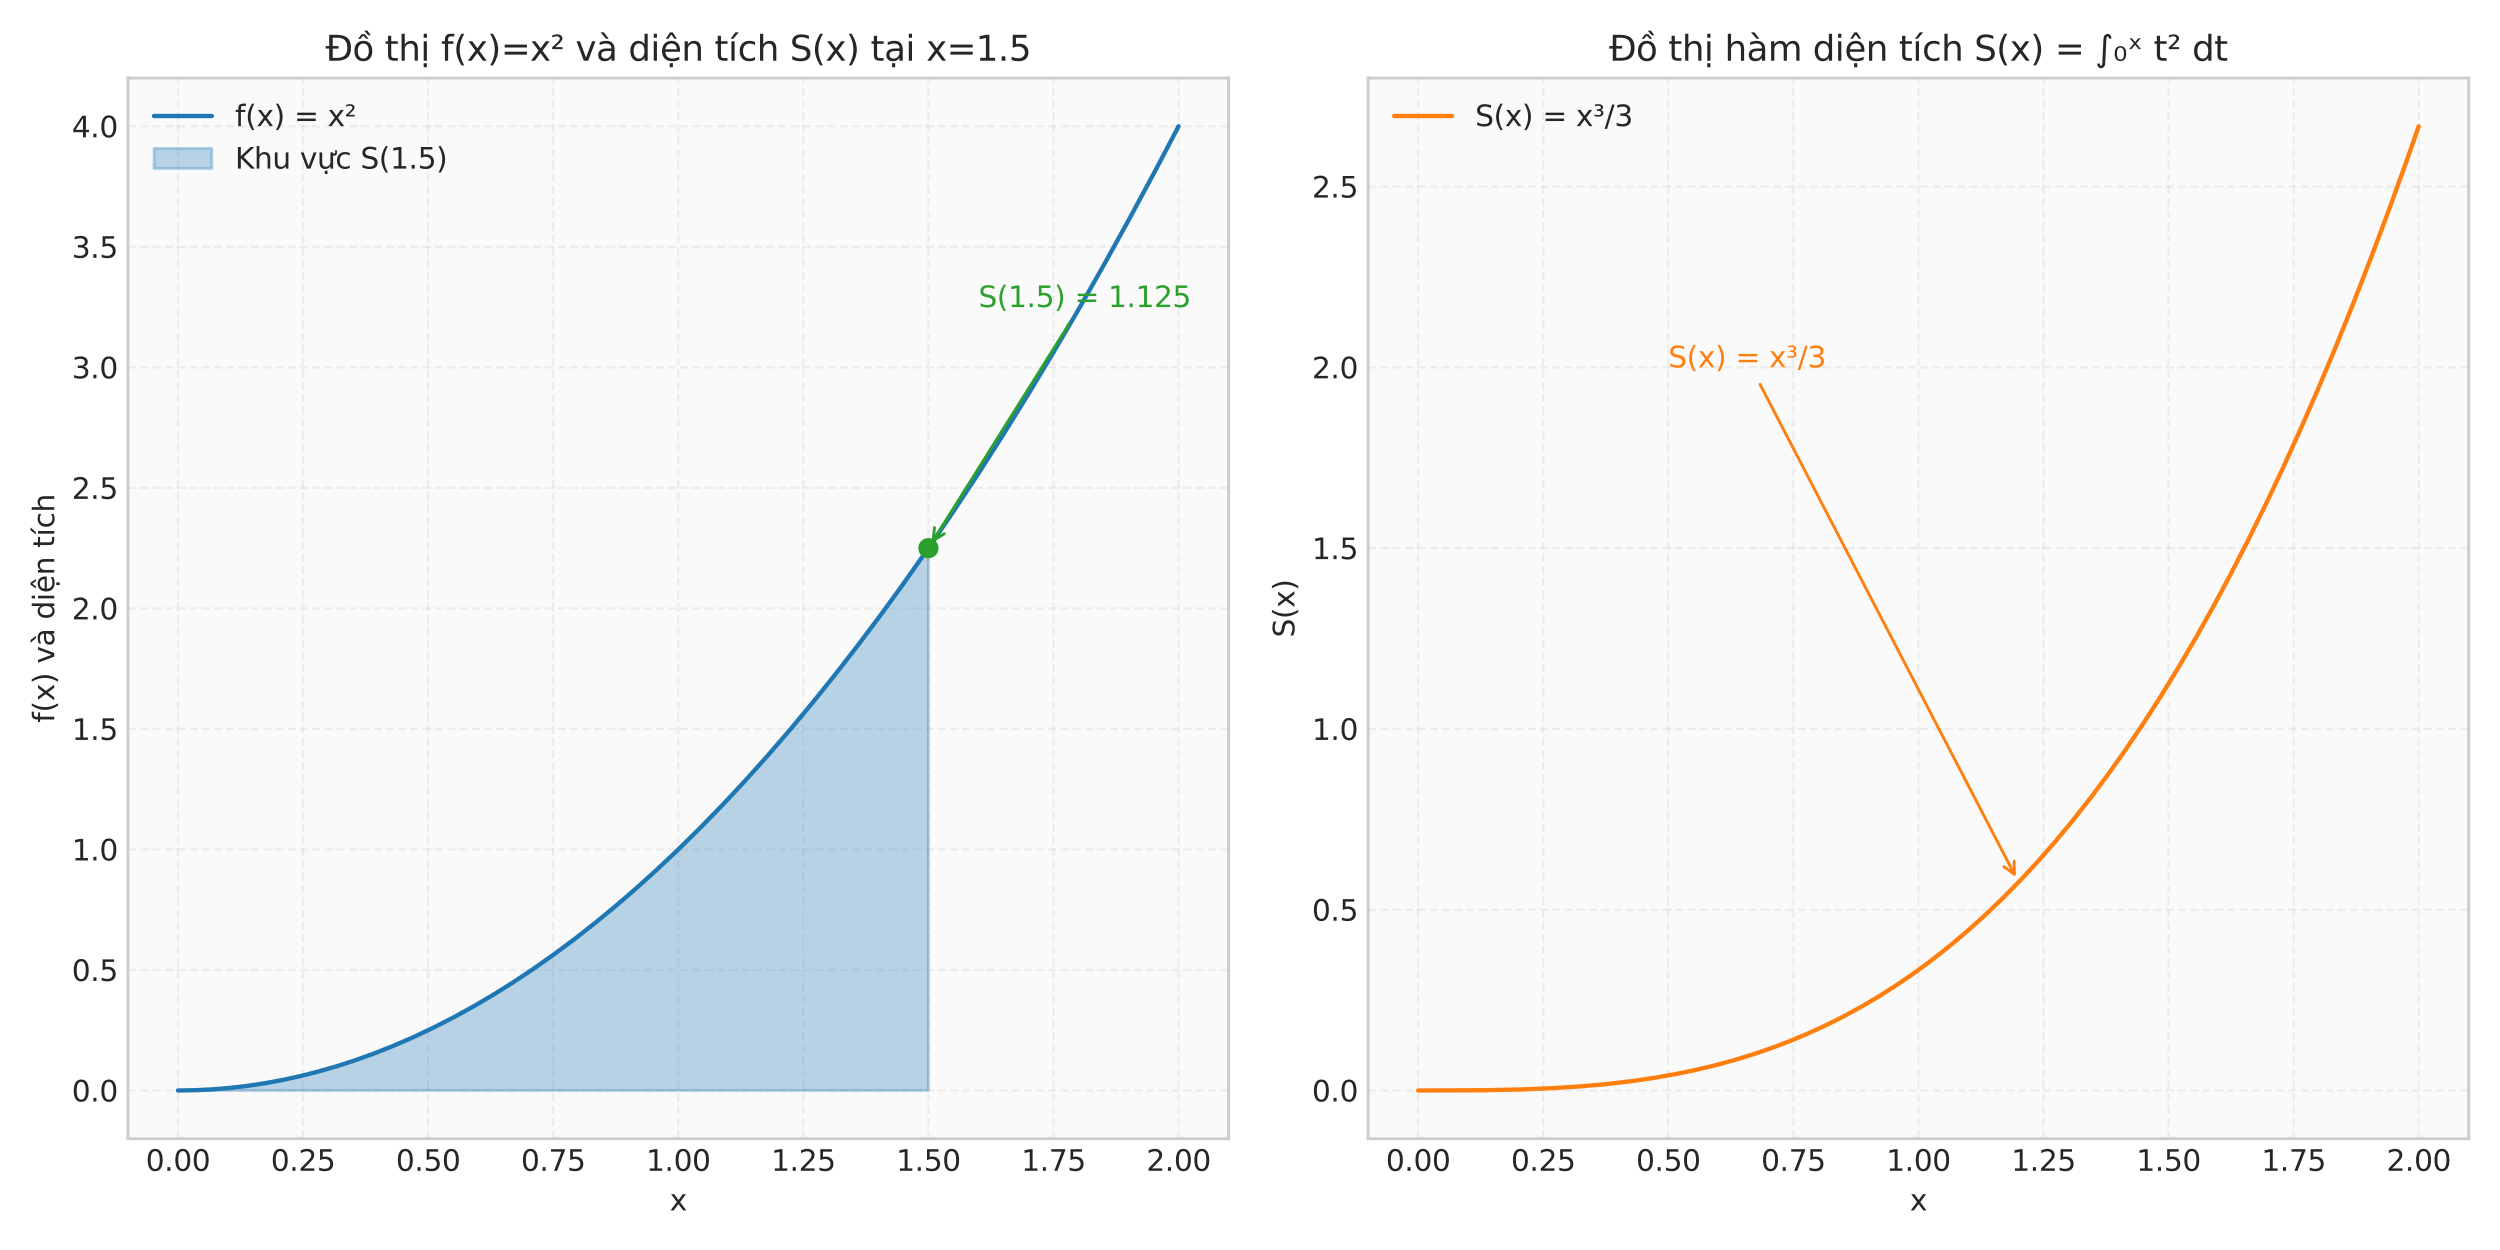<?xml version="1.0" encoding="utf-8" standalone="no"?>
<!DOCTYPE svg PUBLIC "-//W3C//DTD SVG 1.1//EN"
  "http://www.w3.org/Graphics/SVG/1.1/DTD/svg11.dtd">
<svg xmlns:xlink="http://www.w3.org/1999/xlink" width="864pt" height="432pt" viewBox="0 0 864 432" xmlns="http://www.w3.org/2000/svg" version="1.1">
 <defs>
  <style type="text/css">*{stroke-linejoin: round; stroke-linecap: butt}</style>
 </defs>
 <g id="figure_1">
  <g id="patch_1">
   <path d="M 0 432 
L 864 432 
L 864 0 
L 0 0 
z
" style="fill: #ffffff"/>
  </g>
  <g id="axes_1">
   <g id="patch_2">
    <path d="M 44.22 393.54 
L 424.602 393.54 
L 424.602 26.992 
L 44.22 26.992 
z
" style="fill: #fafafa"/>
   </g>
   <g id="matplotlib.axis_1">
    <g id="xtick_1">
     <g id="line2d_1">
      <path d="M 61.51 393.54 
L 61.51 26.992 
" clip-path="url(#p5f9c6342a0)" style="fill: none; stroke-dasharray: 2.96,1.28; stroke-dashoffset: 0; stroke: #cccccc; stroke-opacity: 0.3; stroke-width: 0.8"/>
     </g>
     <g id="line2d_2"/>
     <g id="text_1">
      <!-- 0.00 -->
      <g style="fill: #262626" transform="translate(50.377 404.638) scale(0.1 -0.1)">
       <defs>
        <path id="DejaVuSans-30" d="M 2034 4250 
Q 1547 4250 1301 3770 
Q 1056 3291 1056 2328 
Q 1056 1369 1301 889 
Q 1547 409 2034 409 
Q 2525 409 2770 889 
Q 3016 1369 3016 2328 
Q 3016 3291 2770 3770 
Q 2525 4250 2034 4250 
z
M 2034 4750 
Q 2819 4750 3233 4129 
Q 3647 3509 3647 2328 
Q 3647 1150 3233 529 
Q 2819 -91 2034 -91 
Q 1250 -91 836 529 
Q 422 1150 422 2328 
Q 422 3509 836 4129 
Q 1250 4750 2034 4750 
z
" transform="scale(0.016)"/>
        <path id="DejaVuSans-2e" d="M 684 794 
L 1344 794 
L 1344 0 
L 684 0 
L 684 794 
z
" transform="scale(0.016)"/>
       </defs>
       <use xlink:href="#DejaVuSans-30"/>
       <use xlink:href="#DejaVuSans-2e" transform="translate(63.623 0)"/>
       <use xlink:href="#DejaVuSans-30" transform="translate(95.41 0)"/>
       <use xlink:href="#DejaVuSans-30" transform="translate(159.033 0)"/>
      </g>
     </g>
    </g>
    <g id="xtick_2">
     <g id="line2d_3">
      <path d="M 104.735 393.54 
L 104.735 26.992 
" clip-path="url(#p5f9c6342a0)" style="fill: none; stroke-dasharray: 2.96,1.28; stroke-dashoffset: 0; stroke: #cccccc; stroke-opacity: 0.3; stroke-width: 0.8"/>
     </g>
     <g id="line2d_4"/>
     <g id="text_2">
      <!-- 0.25 -->
      <g style="fill: #262626" transform="translate(93.602 404.638) scale(0.1 -0.1)">
       <defs>
        <path id="DejaVuSans-32" d="M 1228 531 
L 3431 531 
L 3431 0 
L 469 0 
L 469 531 
Q 828 903 1448 1529 
Q 2069 2156 2228 2338 
Q 2531 2678 2651 2914 
Q 2772 3150 2772 3378 
Q 2772 3750 2511 3984 
Q 2250 4219 1831 4219 
Q 1534 4219 1204 4116 
Q 875 4013 500 3803 
L 500 4441 
Q 881 4594 1212 4672 
Q 1544 4750 1819 4750 
Q 2544 4750 2975 4387 
Q 3406 4025 3406 3419 
Q 3406 3131 3298 2873 
Q 3191 2616 2906 2266 
Q 2828 2175 2409 1742 
Q 1991 1309 1228 531 
z
" transform="scale(0.016)"/>
        <path id="DejaVuSans-35" d="M 691 4666 
L 3169 4666 
L 3169 4134 
L 1269 4134 
L 1269 2991 
Q 1406 3038 1543 3061 
Q 1681 3084 1819 3084 
Q 2600 3084 3056 2656 
Q 3513 2228 3513 1497 
Q 3513 744 3044 326 
Q 2575 -91 1722 -91 
Q 1428 -91 1123 -41 
Q 819 9 494 109 
L 494 744 
Q 775 591 1075 516 
Q 1375 441 1709 441 
Q 2250 441 2565 725 
Q 2881 1009 2881 1497 
Q 2881 1984 2565 2268 
Q 2250 2553 1709 2553 
Q 1456 2553 1204 2497 
Q 953 2441 691 2322 
L 691 4666 
z
" transform="scale(0.016)"/>
       </defs>
       <use xlink:href="#DejaVuSans-30"/>
       <use xlink:href="#DejaVuSans-2e" transform="translate(63.623 0)"/>
       <use xlink:href="#DejaVuSans-32" transform="translate(95.41 0)"/>
       <use xlink:href="#DejaVuSans-35" transform="translate(159.033 0)"/>
      </g>
     </g>
    </g>
    <g id="xtick_3">
     <g id="line2d_5">
      <path d="M 147.96 393.54 
L 147.96 26.992 
" clip-path="url(#p5f9c6342a0)" style="fill: none; stroke-dasharray: 2.96,1.28; stroke-dashoffset: 0; stroke: #cccccc; stroke-opacity: 0.3; stroke-width: 0.8"/>
     </g>
     <g id="line2d_6"/>
     <g id="text_3">
      <!-- 0.50 -->
      <g style="fill: #262626" transform="translate(136.828 404.638) scale(0.1 -0.1)">
       <use xlink:href="#DejaVuSans-30"/>
       <use xlink:href="#DejaVuSans-2e" transform="translate(63.623 0)"/>
       <use xlink:href="#DejaVuSans-35" transform="translate(95.41 0)"/>
       <use xlink:href="#DejaVuSans-30" transform="translate(159.033 0)"/>
      </g>
     </g>
    </g>
    <g id="xtick_4">
     <g id="line2d_7">
      <path d="M 191.186 393.54 
L 191.186 26.992 
" clip-path="url(#p5f9c6342a0)" style="fill: none; stroke-dasharray: 2.96,1.28; stroke-dashoffset: 0; stroke: #cccccc; stroke-opacity: 0.3; stroke-width: 0.8"/>
     </g>
     <g id="line2d_8"/>
     <g id="text_4">
      <!-- 0.75 -->
      <g style="fill: #262626" transform="translate(180.053 404.638) scale(0.1 -0.1)">
       <defs>
        <path id="DejaVuSans-37" d="M 525 4666 
L 3525 4666 
L 3525 4397 
L 1831 0 
L 1172 0 
L 2766 4134 
L 525 4134 
L 525 4666 
z
" transform="scale(0.016)"/>
       </defs>
       <use xlink:href="#DejaVuSans-30"/>
       <use xlink:href="#DejaVuSans-2e" transform="translate(63.623 0)"/>
       <use xlink:href="#DejaVuSans-37" transform="translate(95.41 0)"/>
       <use xlink:href="#DejaVuSans-35" transform="translate(159.033 0)"/>
      </g>
     </g>
    </g>
    <g id="xtick_5">
     <g id="line2d_9">
      <path d="M 234.411 393.54 
L 234.411 26.992 
" clip-path="url(#p5f9c6342a0)" style="fill: none; stroke-dasharray: 2.96,1.28; stroke-dashoffset: 0; stroke: #cccccc; stroke-opacity: 0.3; stroke-width: 0.8"/>
     </g>
     <g id="line2d_10"/>
     <g id="text_5">
      <!-- 1.00 -->
      <g style="fill: #262626" transform="translate(223.278 404.638) scale(0.1 -0.1)">
       <defs>
        <path id="DejaVuSans-31" d="M 794 531 
L 1825 531 
L 1825 4091 
L 703 3866 
L 703 4441 
L 1819 4666 
L 2450 4666 
L 2450 531 
L 3481 531 
L 3481 0 
L 794 0 
L 794 531 
z
" transform="scale(0.016)"/>
       </defs>
       <use xlink:href="#DejaVuSans-31"/>
       <use xlink:href="#DejaVuSans-2e" transform="translate(63.623 0)"/>
       <use xlink:href="#DejaVuSans-30" transform="translate(95.41 0)"/>
       <use xlink:href="#DejaVuSans-30" transform="translate(159.033 0)"/>
      </g>
     </g>
    </g>
    <g id="xtick_6">
     <g id="line2d_11">
      <path d="M 277.636 393.54 
L 277.636 26.992 
" clip-path="url(#p5f9c6342a0)" style="fill: none; stroke-dasharray: 2.96,1.28; stroke-dashoffset: 0; stroke: #cccccc; stroke-opacity: 0.3; stroke-width: 0.8"/>
     </g>
     <g id="line2d_12"/>
     <g id="text_6">
      <!-- 1.25 -->
      <g style="fill: #262626" transform="translate(266.503 404.638) scale(0.1 -0.1)">
       <use xlink:href="#DejaVuSans-31"/>
       <use xlink:href="#DejaVuSans-2e" transform="translate(63.623 0)"/>
       <use xlink:href="#DejaVuSans-32" transform="translate(95.41 0)"/>
       <use xlink:href="#DejaVuSans-35" transform="translate(159.033 0)"/>
      </g>
     </g>
    </g>
    <g id="xtick_7">
     <g id="line2d_13">
      <path d="M 320.861 393.54 
L 320.861 26.992 
" clip-path="url(#p5f9c6342a0)" style="fill: none; stroke-dasharray: 2.96,1.28; stroke-dashoffset: 0; stroke: #cccccc; stroke-opacity: 0.3; stroke-width: 0.8"/>
     </g>
     <g id="line2d_14"/>
     <g id="text_7">
      <!-- 1.50 -->
      <g style="fill: #262626" transform="translate(309.728 404.638) scale(0.1 -0.1)">
       <use xlink:href="#DejaVuSans-31"/>
       <use xlink:href="#DejaVuSans-2e" transform="translate(63.623 0)"/>
       <use xlink:href="#DejaVuSans-35" transform="translate(95.41 0)"/>
       <use xlink:href="#DejaVuSans-30" transform="translate(159.033 0)"/>
      </g>
     </g>
    </g>
    <g id="xtick_8">
     <g id="line2d_15">
      <path d="M 364.086 393.54 
L 364.086 26.992 
" clip-path="url(#p5f9c6342a0)" style="fill: none; stroke-dasharray: 2.96,1.28; stroke-dashoffset: 0; stroke: #cccccc; stroke-opacity: 0.3; stroke-width: 0.8"/>
     </g>
     <g id="line2d_16"/>
     <g id="text_8">
      <!-- 1.75 -->
      <g style="fill: #262626" transform="translate(352.954 404.638) scale(0.1 -0.1)">
       <use xlink:href="#DejaVuSans-31"/>
       <use xlink:href="#DejaVuSans-2e" transform="translate(63.623 0)"/>
       <use xlink:href="#DejaVuSans-37" transform="translate(95.41 0)"/>
       <use xlink:href="#DejaVuSans-35" transform="translate(159.033 0)"/>
      </g>
     </g>
    </g>
    <g id="xtick_9">
     <g id="line2d_17">
      <path d="M 407.312 393.54 
L 407.312 26.992 
" clip-path="url(#p5f9c6342a0)" style="fill: none; stroke-dasharray: 2.96,1.28; stroke-dashoffset: 0; stroke: #cccccc; stroke-opacity: 0.3; stroke-width: 0.8"/>
     </g>
     <g id="line2d_18"/>
     <g id="text_9">
      <!-- 2.00 -->
      <g style="fill: #262626" transform="translate(396.179 404.638) scale(0.1 -0.1)">
       <use xlink:href="#DejaVuSans-32"/>
       <use xlink:href="#DejaVuSans-2e" transform="translate(63.623 0)"/>
       <use xlink:href="#DejaVuSans-30" transform="translate(95.41 0)"/>
       <use xlink:href="#DejaVuSans-30" transform="translate(159.033 0)"/>
      </g>
     </g>
    </g>
    <g id="text_10">
     <!-- x -->
     <g style="fill: #262626" transform="translate(231.452 418.317) scale(0.1 -0.1)">
      <defs>
       <path id="DejaVuSans-78" d="M 3513 3500 
L 2247 1797 
L 3578 0 
L 2900 0 
L 1881 1375 
L 863 0 
L 184 0 
L 1544 1831 
L 300 3500 
L 978 3500 
L 1906 2253 
L 2834 3500 
L 3513 3500 
z
" transform="scale(0.016)"/>
      </defs>
      <use xlink:href="#DejaVuSans-78"/>
     </g>
    </g>
   </g>
   <g id="matplotlib.axis_2">
    <g id="ytick_1">
     <g id="line2d_19">
      <path d="M 44.22 376.879 
L 424.602 376.879 
" clip-path="url(#p5f9c6342a0)" style="fill: none; stroke-dasharray: 2.96,1.28; stroke-dashoffset: 0; stroke: #cccccc; stroke-opacity: 0.3; stroke-width: 0.8"/>
     </g>
     <g id="line2d_20"/>
     <g id="text_11">
      <!-- 0.0 -->
      <g style="fill: #262626" transform="translate(24.817 380.678) scale(0.1 -0.1)">
       <use xlink:href="#DejaVuSans-30"/>
       <use xlink:href="#DejaVuSans-2e" transform="translate(63.623 0)"/>
       <use xlink:href="#DejaVuSans-30" transform="translate(95.41 0)"/>
      </g>
     </g>
    </g>
    <g id="ytick_2">
     <g id="line2d_21">
      <path d="M 44.22 335.226 
L 424.602 335.226 
" clip-path="url(#p5f9c6342a0)" style="fill: none; stroke-dasharray: 2.96,1.28; stroke-dashoffset: 0; stroke: #cccccc; stroke-opacity: 0.3; stroke-width: 0.8"/>
     </g>
     <g id="line2d_22"/>
     <g id="text_12">
      <!-- 0.5 -->
      <g style="fill: #262626" transform="translate(24.817 339.025) scale(0.1 -0.1)">
       <use xlink:href="#DejaVuSans-30"/>
       <use xlink:href="#DejaVuSans-2e" transform="translate(63.623 0)"/>
       <use xlink:href="#DejaVuSans-35" transform="translate(95.41 0)"/>
      </g>
     </g>
    </g>
    <g id="ytick_3">
     <g id="line2d_23">
      <path d="M 44.22 293.572 
L 424.602 293.572 
" clip-path="url(#p5f9c6342a0)" style="fill: none; stroke-dasharray: 2.96,1.28; stroke-dashoffset: 0; stroke: #cccccc; stroke-opacity: 0.3; stroke-width: 0.8"/>
     </g>
     <g id="line2d_24"/>
     <g id="text_13">
      <!-- 1.0 -->
      <g style="fill: #262626" transform="translate(24.817 297.372) scale(0.1 -0.1)">
       <use xlink:href="#DejaVuSans-31"/>
       <use xlink:href="#DejaVuSans-2e" transform="translate(63.623 0)"/>
       <use xlink:href="#DejaVuSans-30" transform="translate(95.41 0)"/>
      </g>
     </g>
    </g>
    <g id="ytick_4">
     <g id="line2d_25">
      <path d="M 44.22 251.919 
L 424.602 251.919 
" clip-path="url(#p5f9c6342a0)" style="fill: none; stroke-dasharray: 2.96,1.28; stroke-dashoffset: 0; stroke: #cccccc; stroke-opacity: 0.3; stroke-width: 0.8"/>
     </g>
     <g id="line2d_26"/>
     <g id="text_14">
      <!-- 1.5 -->
      <g style="fill: #262626" transform="translate(24.817 255.719) scale(0.1 -0.1)">
       <use xlink:href="#DejaVuSans-31"/>
       <use xlink:href="#DejaVuSans-2e" transform="translate(63.623 0)"/>
       <use xlink:href="#DejaVuSans-35" transform="translate(95.41 0)"/>
      </g>
     </g>
    </g>
    <g id="ytick_5">
     <g id="line2d_27">
      <path d="M 44.22 210.266 
L 424.602 210.266 
" clip-path="url(#p5f9c6342a0)" style="fill: none; stroke-dasharray: 2.96,1.28; stroke-dashoffset: 0; stroke: #cccccc; stroke-opacity: 0.3; stroke-width: 0.8"/>
     </g>
     <g id="line2d_28"/>
     <g id="text_15">
      <!-- 2.0 -->
      <g style="fill: #262626" transform="translate(24.817 214.065) scale(0.1 -0.1)">
       <use xlink:href="#DejaVuSans-32"/>
       <use xlink:href="#DejaVuSans-2e" transform="translate(63.623 0)"/>
       <use xlink:href="#DejaVuSans-30" transform="translate(95.41 0)"/>
      </g>
     </g>
    </g>
    <g id="ytick_6">
     <g id="line2d_29">
      <path d="M 44.22 168.613 
L 424.602 168.613 
" clip-path="url(#p5f9c6342a0)" style="fill: none; stroke-dasharray: 2.96,1.28; stroke-dashoffset: 0; stroke: #cccccc; stroke-opacity: 0.3; stroke-width: 0.8"/>
     </g>
     <g id="line2d_30"/>
     <g id="text_16">
      <!-- 2.5 -->
      <g style="fill: #262626" transform="translate(24.817 172.412) scale(0.1 -0.1)">
       <use xlink:href="#DejaVuSans-32"/>
       <use xlink:href="#DejaVuSans-2e" transform="translate(63.623 0)"/>
       <use xlink:href="#DejaVuSans-35" transform="translate(95.41 0)"/>
      </g>
     </g>
    </g>
    <g id="ytick_7">
     <g id="line2d_31">
      <path d="M 44.22 126.96 
L 424.602 126.96 
" clip-path="url(#p5f9c6342a0)" style="fill: none; stroke-dasharray: 2.96,1.28; stroke-dashoffset: 0; stroke: #cccccc; stroke-opacity: 0.3; stroke-width: 0.8"/>
     </g>
     <g id="line2d_32"/>
     <g id="text_17">
      <!-- 3.0 -->
      <g style="fill: #262626" transform="translate(24.817 130.759) scale(0.1 -0.1)">
       <defs>
        <path id="DejaVuSans-33" d="M 2597 2516 
Q 3050 2419 3304 2112 
Q 3559 1806 3559 1356 
Q 3559 666 3084 287 
Q 2609 -91 1734 -91 
Q 1441 -91 1130 -33 
Q 819 25 488 141 
L 488 750 
Q 750 597 1062 519 
Q 1375 441 1716 441 
Q 2309 441 2620 675 
Q 2931 909 2931 1356 
Q 2931 1769 2642 2001 
Q 2353 2234 1838 2234 
L 1294 2234 
L 1294 2753 
L 1863 2753 
Q 2328 2753 2575 2939 
Q 2822 3125 2822 3475 
Q 2822 3834 2567 4026 
Q 2313 4219 1838 4219 
Q 1578 4219 1281 4162 
Q 984 4106 628 3988 
L 628 4550 
Q 988 4650 1302 4700 
Q 1616 4750 1894 4750 
Q 2613 4750 3031 4423 
Q 3450 4097 3450 3541 
Q 3450 3153 3228 2886 
Q 3006 2619 2597 2516 
z
" transform="scale(0.016)"/>
       </defs>
       <use xlink:href="#DejaVuSans-33"/>
       <use xlink:href="#DejaVuSans-2e" transform="translate(63.623 0)"/>
       <use xlink:href="#DejaVuSans-30" transform="translate(95.41 0)"/>
      </g>
     </g>
    </g>
    <g id="ytick_8">
     <g id="line2d_33">
      <path d="M 44.22 85.307 
L 424.602 85.307 
" clip-path="url(#p5f9c6342a0)" style="fill: none; stroke-dasharray: 2.96,1.28; stroke-dashoffset: 0; stroke: #cccccc; stroke-opacity: 0.3; stroke-width: 0.8"/>
     </g>
     <g id="line2d_34"/>
     <g id="text_18">
      <!-- 3.5 -->
      <g style="fill: #262626" transform="translate(24.817 89.106) scale(0.1 -0.1)">
       <use xlink:href="#DejaVuSans-33"/>
       <use xlink:href="#DejaVuSans-2e" transform="translate(63.623 0)"/>
       <use xlink:href="#DejaVuSans-35" transform="translate(95.41 0)"/>
      </g>
     </g>
    </g>
    <g id="ytick_9">
     <g id="line2d_35">
      <path d="M 44.22 43.654 
L 424.602 43.654 
" clip-path="url(#p5f9c6342a0)" style="fill: none; stroke-dasharray: 2.96,1.28; stroke-dashoffset: 0; stroke: #cccccc; stroke-opacity: 0.3; stroke-width: 0.8"/>
     </g>
     <g id="line2d_36"/>
     <g id="text_19">
      <!-- 4.0 -->
      <g style="fill: #262626" transform="translate(24.817 47.453) scale(0.1 -0.1)">
       <defs>
        <path id="DejaVuSans-34" d="M 2419 4116 
L 825 1625 
L 2419 1625 
L 2419 4116 
z
M 2253 4666 
L 3047 4666 
L 3047 1625 
L 3713 1625 
L 3713 1100 
L 3047 1100 
L 3047 0 
L 2419 0 
L 2419 1100 
L 313 1100 
L 313 1709 
L 2253 4666 
z
" transform="scale(0.016)"/>
       </defs>
       <use xlink:href="#DejaVuSans-34"/>
       <use xlink:href="#DejaVuSans-2e" transform="translate(63.623 0)"/>
       <use xlink:href="#DejaVuSans-30" transform="translate(95.41 0)"/>
      </g>
     </g>
    </g>
    <g id="text_20">
     <!-- f(x) và diện tích -->
     <g style="fill: #262626" transform="translate(18.737 249.754) rotate(-90) scale(0.1 -0.1)">
      <defs>
       <path id="DejaVuSans-66" d="M 2375 4863 
L 2375 4384 
L 1825 4384 
Q 1516 4384 1395 4259 
Q 1275 4134 1275 3809 
L 1275 3500 
L 2222 3500 
L 2222 3053 
L 1275 3053 
L 1275 0 
L 697 0 
L 697 3053 
L 147 3053 
L 147 3500 
L 697 3500 
L 697 3744 
Q 697 4328 969 4595 
Q 1241 4863 1831 4863 
L 2375 4863 
z
" transform="scale(0.016)"/>
       <path id="DejaVuSans-28" d="M 1984 4856 
Q 1566 4138 1362 3434 
Q 1159 2731 1159 2009 
Q 1159 1288 1364 580 
Q 1569 -128 1984 -844 
L 1484 -844 
Q 1016 -109 783 600 
Q 550 1309 550 2009 
Q 550 2706 781 3412 
Q 1013 4119 1484 4856 
L 1984 4856 
z
" transform="scale(0.016)"/>
       <path id="DejaVuSans-29" d="M 513 4856 
L 1013 4856 
Q 1481 4119 1714 3412 
Q 1947 2706 1947 2009 
Q 1947 1309 1714 600 
Q 1481 -109 1013 -844 
L 513 -844 
Q 928 -128 1133 580 
Q 1338 1288 1338 2009 
Q 1338 2731 1133 3434 
Q 928 4138 513 4856 
z
" transform="scale(0.016)"/>
       <path id="DejaVuSans-20" transform="scale(0.016)"/>
       <path id="DejaVuSans-76" d="M 191 3500 
L 800 3500 
L 1894 563 
L 2988 3500 
L 3597 3500 
L 2284 0 
L 1503 0 
L 191 3500 
z
" transform="scale(0.016)"/>
       <path id="DejaVuSans-e0" d="M 2194 1759 
Q 1497 1759 1228 1600 
Q 959 1441 959 1056 
Q 959 750 1161 570 
Q 1363 391 1709 391 
Q 2188 391 2477 730 
Q 2766 1069 2766 1631 
L 2766 1759 
L 2194 1759 
z
M 3341 1997 
L 3341 0 
L 2766 0 
L 2766 531 
Q 2569 213 2275 61 
Q 1981 -91 1556 -91 
Q 1019 -91 701 211 
Q 384 513 384 1019 
Q 384 1609 779 1909 
Q 1175 2209 1959 2209 
L 2766 2209 
L 2766 2266 
Q 2766 2663 2505 2880 
Q 2244 3097 1772 3097 
Q 1472 3097 1187 3025 
Q 903 2953 641 2809 
L 641 3341 
Q 956 3463 1253 3523 
Q 1550 3584 1831 3584 
Q 2591 3584 2966 3190 
Q 3341 2797 3341 1997 
z
M 1403 5119 
L 2284 3950 
L 1806 3950 
L 787 5119 
L 1403 5119 
z
" transform="scale(0.016)"/>
       <path id="DejaVuSans-64" d="M 2906 2969 
L 2906 4863 
L 3481 4863 
L 3481 0 
L 2906 0 
L 2906 525 
Q 2725 213 2448 61 
Q 2172 -91 1784 -91 
Q 1150 -91 751 415 
Q 353 922 353 1747 
Q 353 2572 751 3078 
Q 1150 3584 1784 3584 
Q 2172 3584 2448 3432 
Q 2725 3281 2906 2969 
z
M 947 1747 
Q 947 1113 1208 752 
Q 1469 391 1925 391 
Q 2381 391 2643 752 
Q 2906 1113 2906 1747 
Q 2906 2381 2643 2742 
Q 2381 3103 1925 3103 
Q 1469 3103 1208 2742 
Q 947 2381 947 1747 
z
" transform="scale(0.016)"/>
       <path id="DejaVuSans-69" d="M 603 3500 
L 1178 3500 
L 1178 0 
L 603 0 
L 603 3500 
z
M 603 4863 
L 1178 4863 
L 1178 4134 
L 603 4134 
L 603 4863 
z
" transform="scale(0.016)"/>
       <path id="DejaVuSans-1ec7" d="M 1738 -441 
L 2313 -441 
L 2313 -1172 
L 1738 -1172 
L 1738 -441 
z
M 3597 1894 
L 3597 1613 
L 953 1613 
Q 991 1019 1311 708 
Q 1631 397 2203 397 
Q 2534 397 2845 478 
Q 3156 559 3463 722 
L 3463 178 
Q 3153 47 2828 -22 
Q 2503 -91 2169 -91 
Q 1331 -91 842 396 
Q 353 884 353 1716 
Q 353 2575 817 3079 
Q 1281 3584 2069 3584 
Q 2775 3584 3186 3129 
Q 3597 2675 3597 1894 
z
M 3022 2063 
Q 3016 2534 2758 2815 
Q 2500 3097 2075 3097 
Q 1594 3097 1305 2825 
Q 1016 2553 972 2059 
L 3022 2063 
z
M 1738 -441 
L 2313 -441 
L 2313 -1172 
L 1738 -1172 
L 1738 -441 
z
M 1801 5119 
L 2263 5119 
L 3029 3944 
L 2595 3944 
L 2032 4709 
L 1470 3944 
L 1035 3944 
L 1801 5119 
z
" transform="scale(0.016)"/>
       <path id="DejaVuSans-6e" d="M 3513 2113 
L 3513 0 
L 2938 0 
L 2938 2094 
Q 2938 2591 2744 2837 
Q 2550 3084 2163 3084 
Q 1697 3084 1428 2787 
Q 1159 2491 1159 1978 
L 1159 0 
L 581 0 
L 581 3500 
L 1159 3500 
L 1159 2956 
Q 1366 3272 1645 3428 
Q 1925 3584 2291 3584 
Q 2894 3584 3203 3211 
Q 3513 2838 3513 2113 
z
" transform="scale(0.016)"/>
       <path id="DejaVuSans-74" d="M 1172 4494 
L 1172 3500 
L 2356 3500 
L 2356 3053 
L 1172 3053 
L 1172 1153 
Q 1172 725 1289 603 
Q 1406 481 1766 481 
L 2356 481 
L 2356 0 
L 1766 0 
Q 1100 0 847 248 
Q 594 497 594 1153 
L 594 3053 
L 172 3053 
L 172 3500 
L 594 3500 
L 594 4494 
L 1172 4494 
z
" transform="scale(0.016)"/>
       <path id="DejaVuSans-ed" d="M 1322 5119 
L 1944 5119 
L 926 3944 
L 447 3944 
L 1322 5119 
z
M 603 3500 
L 1178 3500 
L 1178 0 
L 603 0 
L 603 3500 
z
M 891 3584 
L 891 3584 
z
" transform="scale(0.016)"/>
       <path id="DejaVuSans-63" d="M 3122 3366 
L 3122 2828 
Q 2878 2963 2633 3030 
Q 2388 3097 2138 3097 
Q 1578 3097 1268 2742 
Q 959 2388 959 1747 
Q 959 1106 1268 751 
Q 1578 397 2138 397 
Q 2388 397 2633 464 
Q 2878 531 3122 666 
L 3122 134 
Q 2881 22 2623 -34 
Q 2366 -91 2075 -91 
Q 1284 -91 818 406 
Q 353 903 353 1747 
Q 353 2603 823 3093 
Q 1294 3584 2113 3584 
Q 2378 3584 2631 3529 
Q 2884 3475 3122 3366 
z
" transform="scale(0.016)"/>
       <path id="DejaVuSans-68" d="M 3513 2113 
L 3513 0 
L 2938 0 
L 2938 2094 
Q 2938 2591 2744 2837 
Q 2550 3084 2163 3084 
Q 1697 3084 1428 2787 
Q 1159 2491 1159 1978 
L 1159 0 
L 581 0 
L 581 4863 
L 1159 4863 
L 1159 2956 
Q 1366 3272 1645 3428 
Q 1925 3584 2291 3584 
Q 2894 3584 3203 3211 
Q 3513 2838 3513 2113 
z
" transform="scale(0.016)"/>
      </defs>
      <use xlink:href="#DejaVuSans-66"/>
      <use xlink:href="#DejaVuSans-28" transform="translate(35.205 0)"/>
      <use xlink:href="#DejaVuSans-78" transform="translate(74.219 0)"/>
      <use xlink:href="#DejaVuSans-29" transform="translate(133.398 0)"/>
      <use xlink:href="#DejaVuSans-20" transform="translate(172.412 0)"/>
      <use xlink:href="#DejaVuSans-76" transform="translate(204.199 0)"/>
      <use xlink:href="#DejaVuSans-e0" transform="translate(263.379 0)"/>
      <use xlink:href="#DejaVuSans-20" transform="translate(324.658 0)"/>
      <use xlink:href="#DejaVuSans-64" transform="translate(356.445 0)"/>
      <use xlink:href="#DejaVuSans-69" transform="translate(419.922 0)"/>
      <use xlink:href="#DejaVuSans-1ec7" transform="translate(447.705 0)"/>
      <use xlink:href="#DejaVuSans-6e" transform="translate(509.229 0)"/>
      <use xlink:href="#DejaVuSans-20" transform="translate(572.607 0)"/>
      <use xlink:href="#DejaVuSans-74" transform="translate(604.395 0)"/>
      <use xlink:href="#DejaVuSans-ed" transform="translate(643.604 0)"/>
      <use xlink:href="#DejaVuSans-63" transform="translate(671.387 0)"/>
      <use xlink:href="#DejaVuSans-68" transform="translate(726.367 0)"/>
     </g>
    </g>
   </g>
   <g id="FillBetweenPolyCollection_1">
    <defs>
     <path id="ma9f25ea507" d="M 61.51 -55.121 
L 61.51 -55.121 
L 62.813 -55.126 
L 64.117 -55.14 
L 65.42 -55.164 
L 66.723 -55.197 
L 68.026 -55.24 
L 69.33 -55.292 
L 70.633 -55.353 
L 71.936 -55.424 
L 73.24 -55.505 
L 74.543 -55.595 
L 75.846 -55.694 
L 77.149 -55.803 
L 78.453 -55.921 
L 79.756 -56.049 
L 81.059 -56.186 
L 82.362 -56.333 
L 83.666 -56.489 
L 84.969 -56.655 
L 86.272 -56.83 
L 87.576 -57.015 
L 88.879 -57.209 
L 90.182 -57.412 
L 91.485 -57.625 
L 92.789 -57.848 
L 94.092 -58.079 
L 95.395 -58.321 
L 96.698 -58.572 
L 98.002 -58.832 
L 99.305 -59.102 
L 100.608 -59.381 
L 101.912 -59.67 
L 103.215 -59.968 
L 104.518 -60.276 
L 105.821 -60.593 
L 107.125 -60.919 
L 108.428 -61.255 
L 109.731 -61.601 
L 111.034 -61.956 
L 112.338 -62.32 
L 113.641 -62.694 
L 114.944 -63.078 
L 116.248 -63.471 
L 117.551 -63.873 
L 118.854 -64.285 
L 120.157 -64.706 
L 121.461 -65.137 
L 122.764 -65.577 
L 124.067 -66.027 
L 125.37 -66.486 
L 126.674 -66.954 
L 127.977 -67.432 
L 129.28 -67.92 
L 130.584 -68.417 
L 131.887 -68.923 
L 133.19 -69.439 
L 134.493 -69.965 
L 135.797 -70.499 
L 137.1 -71.044 
L 138.403 -71.597 
L 139.706 -72.161 
L 141.01 -72.733 
L 142.313 -73.316 
L 143.616 -73.907 
L 144.92 -74.508 
L 146.223 -75.119 
L 147.526 -75.739 
L 148.829 -76.369 
L 150.133 -77.008 
L 151.436 -77.656 
L 152.739 -78.314 
L 154.042 -78.981 
L 155.346 -79.658 
L 156.649 -80.344 
L 157.952 -81.04 
L 159.256 -81.745 
L 160.559 -82.46 
L 161.862 -83.184 
L 163.165 -83.918 
L 164.469 -84.661 
L 165.772 -85.414 
L 167.075 -86.176 
L 168.378 -86.947 
L 169.682 -87.728 
L 170.985 -88.519 
L 172.288 -89.319 
L 173.592 -90.128 
L 174.895 -90.947 
L 176.198 -91.775 
L 177.501 -92.613 
L 178.805 -93.46 
L 180.108 -94.317 
L 181.411 -95.183 
L 182.714 -96.059 
L 184.018 -96.944 
L 185.321 -97.838 
L 186.624 -98.742 
L 187.928 -99.656 
L 189.231 -100.579 
L 190.534 -101.511 
L 191.837 -102.453 
L 193.141 -103.405 
L 194.444 -104.365 
L 195.747 -105.336 
L 197.05 -106.315 
L 198.354 -107.305 
L 199.657 -108.303 
L 200.96 -109.312 
L 202.264 -110.329 
L 203.567 -111.356 
L 204.87 -112.393 
L 206.173 -113.439 
L 207.477 -114.494 
L 208.78 -115.559 
L 210.083 -116.634 
L 211.386 -117.718 
L 212.69 -118.811 
L 213.993 -119.914 
L 215.296 -121.026 
L 216.599 -122.148 
L 217.903 -123.279 
L 219.206 -124.42 
L 220.509 -125.57 
L 221.813 -126.73 
L 223.116 -127.899 
L 224.419 -129.077 
L 225.722 -130.265 
L 227.026 -131.463 
L 228.329 -132.67 
L 229.632 -133.886 
L 230.935 -135.112 
L 232.239 -136.348 
L 233.542 -137.592 
L 234.845 -138.847 
L 236.149 -140.11 
L 237.452 -141.384 
L 238.755 -142.666 
L 240.058 -143.958 
L 241.362 -145.26 
L 242.665 -146.571 
L 243.968 -147.892 
L 245.271 -149.222 
L 246.575 -150.561 
L 247.878 -151.91 
L 249.181 -153.269 
L 250.485 -154.637 
L 251.788 -156.014 
L 253.091 -157.401 
L 254.394 -158.797 
L 255.698 -160.203 
L 257.001 -161.618 
L 258.304 -163.043 
L 259.607 -164.477 
L 260.911 -165.92 
L 262.214 -167.374 
L 263.517 -168.836 
L 264.821 -170.308 
L 266.124 -171.79 
L 267.427 -173.281 
L 268.73 -174.781 
L 270.034 -176.291 
L 271.337 -177.81 
L 272.64 -179.339 
L 273.943 -180.877 
L 275.247 -182.425 
L 276.55 -183.982 
L 277.853 -185.549 
L 279.157 -187.125 
L 280.46 -188.711 
L 281.763 -190.306 
L 283.066 -191.91 
L 284.37 -193.524 
L 285.673 -195.148 
L 286.976 -196.781 
L 288.279 -198.423 
L 289.583 -200.075 
L 290.886 -201.737 
L 292.189 -203.407 
L 293.493 -205.088 
L 294.796 -206.777 
L 296.099 -208.477 
L 297.402 -210.185 
L 298.706 -211.903 
L 300.009 -213.631 
L 301.312 -215.368 
L 302.615 -217.115 
L 303.919 -218.871 
L 305.222 -220.636 
L 306.525 -222.411 
L 307.829 -224.196 
L 309.132 -225.989 
L 310.435 -227.793 
L 311.738 -229.606 
L 313.042 -231.428 
L 314.345 -233.26 
L 315.648 -235.101 
L 316.951 -236.951 
L 318.255 -238.812 
L 319.558 -240.681 
L 320.861 -242.56 
L 320.861 -55.121 
L 320.861 -55.121 
L 319.558 -55.121 
L 318.255 -55.121 
L 316.951 -55.121 
L 315.648 -55.121 
L 314.345 -55.121 
L 313.042 -55.121 
L 311.738 -55.121 
L 310.435 -55.121 
L 309.132 -55.121 
L 307.829 -55.121 
L 306.525 -55.121 
L 305.222 -55.121 
L 303.919 -55.121 
L 302.615 -55.121 
L 301.312 -55.121 
L 300.009 -55.121 
L 298.706 -55.121 
L 297.402 -55.121 
L 296.099 -55.121 
L 294.796 -55.121 
L 293.493 -55.121 
L 292.189 -55.121 
L 290.886 -55.121 
L 289.583 -55.121 
L 288.279 -55.121 
L 286.976 -55.121 
L 285.673 -55.121 
L 284.37 -55.121 
L 283.066 -55.121 
L 281.763 -55.121 
L 280.46 -55.121 
L 279.157 -55.121 
L 277.853 -55.121 
L 276.55 -55.121 
L 275.247 -55.121 
L 273.943 -55.121 
L 272.64 -55.121 
L 271.337 -55.121 
L 270.034 -55.121 
L 268.73 -55.121 
L 267.427 -55.121 
L 266.124 -55.121 
L 264.821 -55.121 
L 263.517 -55.121 
L 262.214 -55.121 
L 260.911 -55.121 
L 259.607 -55.121 
L 258.304 -55.121 
L 257.001 -55.121 
L 255.698 -55.121 
L 254.394 -55.121 
L 253.091 -55.121 
L 251.788 -55.121 
L 250.485 -55.121 
L 249.181 -55.121 
L 247.878 -55.121 
L 246.575 -55.121 
L 245.271 -55.121 
L 243.968 -55.121 
L 242.665 -55.121 
L 241.362 -55.121 
L 240.058 -55.121 
L 238.755 -55.121 
L 237.452 -55.121 
L 236.149 -55.121 
L 234.845 -55.121 
L 233.542 -55.121 
L 232.239 -55.121 
L 230.935 -55.121 
L 229.632 -55.121 
L 228.329 -55.121 
L 227.026 -55.121 
L 225.722 -55.121 
L 224.419 -55.121 
L 223.116 -55.121 
L 221.813 -55.121 
L 220.509 -55.121 
L 219.206 -55.121 
L 217.903 -55.121 
L 216.599 -55.121 
L 215.296 -55.121 
L 213.993 -55.121 
L 212.69 -55.121 
L 211.386 -55.121 
L 210.083 -55.121 
L 208.78 -55.121 
L 207.477 -55.121 
L 206.173 -55.121 
L 204.87 -55.121 
L 203.567 -55.121 
L 202.264 -55.121 
L 200.96 -55.121 
L 199.657 -55.121 
L 198.354 -55.121 
L 197.05 -55.121 
L 195.747 -55.121 
L 194.444 -55.121 
L 193.141 -55.121 
L 191.837 -55.121 
L 190.534 -55.121 
L 189.231 -55.121 
L 187.928 -55.121 
L 186.624 -55.121 
L 185.321 -55.121 
L 184.018 -55.121 
L 182.714 -55.121 
L 181.411 -55.121 
L 180.108 -55.121 
L 178.805 -55.121 
L 177.501 -55.121 
L 176.198 -55.121 
L 174.895 -55.121 
L 173.592 -55.121 
L 172.288 -55.121 
L 170.985 -55.121 
L 169.682 -55.121 
L 168.378 -55.121 
L 167.075 -55.121 
L 165.772 -55.121 
L 164.469 -55.121 
L 163.165 -55.121 
L 161.862 -55.121 
L 160.559 -55.121 
L 159.256 -55.121 
L 157.952 -55.121 
L 156.649 -55.121 
L 155.346 -55.121 
L 154.042 -55.121 
L 152.739 -55.121 
L 151.436 -55.121 
L 150.133 -55.121 
L 148.829 -55.121 
L 147.526 -55.121 
L 146.223 -55.121 
L 144.92 -55.121 
L 143.616 -55.121 
L 142.313 -55.121 
L 141.01 -55.121 
L 139.706 -55.121 
L 138.403 -55.121 
L 137.1 -55.121 
L 135.797 -55.121 
L 134.493 -55.121 
L 133.19 -55.121 
L 131.887 -55.121 
L 130.584 -55.121 
L 129.28 -55.121 
L 127.977 -55.121 
L 126.674 -55.121 
L 125.37 -55.121 
L 124.067 -55.121 
L 122.764 -55.121 
L 121.461 -55.121 
L 120.157 -55.121 
L 118.854 -55.121 
L 117.551 -55.121 
L 116.248 -55.121 
L 114.944 -55.121 
L 113.641 -55.121 
L 112.338 -55.121 
L 111.034 -55.121 
L 109.731 -55.121 
L 108.428 -55.121 
L 107.125 -55.121 
L 105.821 -55.121 
L 104.518 -55.121 
L 103.215 -55.121 
L 101.912 -55.121 
L 100.608 -55.121 
L 99.305 -55.121 
L 98.002 -55.121 
L 96.698 -55.121 
L 95.395 -55.121 
L 94.092 -55.121 
L 92.789 -55.121 
L 91.485 -55.121 
L 90.182 -55.121 
L 88.879 -55.121 
L 87.576 -55.121 
L 86.272 -55.121 
L 84.969 -55.121 
L 83.666 -55.121 
L 82.362 -55.121 
L 81.059 -55.121 
L 79.756 -55.121 
L 78.453 -55.121 
L 77.149 -55.121 
L 75.846 -55.121 
L 74.543 -55.121 
L 73.24 -55.121 
L 71.936 -55.121 
L 70.633 -55.121 
L 69.33 -55.121 
L 68.026 -55.121 
L 66.723 -55.121 
L 65.42 -55.121 
L 64.117 -55.121 
L 62.813 -55.121 
L 61.51 -55.121 
z
" style="stroke: #1f77b4; stroke-opacity: 0.3"/>
    </defs>
    <g clip-path="url(#p5f9c6342a0)">
     <use xlink:href="#ma9f25ea507" x="0" y="432" style="fill: #1f77b4; fill-opacity: 0.3; stroke: #1f77b4; stroke-opacity: 0.3"/>
    </g>
   </g>
   <g id="line2d_37">
    <path d="M 61.51 376.879 
L 67.577 376.776 
L 73.643 376.469 
L 79.71 375.956 
L 85.777 375.238 
L 91.844 374.315 
L 97.91 373.187 
L 103.977 371.853 
L 110.044 370.315 
L 116.11 368.571 
L 122.177 366.623 
L 129.11 364.144 
L 136.044 361.398 
L 142.977 358.384 
L 149.91 355.102 
L 156.844 351.552 
L 163.777 347.734 
L 170.711 343.649 
L 177.644 339.295 
L 184.577 334.673 
L 191.511 329.784 
L 198.444 324.626 
L 205.377 319.201 
L 212.311 313.508 
L 219.244 307.547 
L 226.178 301.318 
L 233.978 293.99 
L 241.778 286.322 
L 249.578 278.316 
L 257.378 269.971 
L 265.178 261.287 
L 272.978 252.263 
L 280.778 242.901 
L 288.578 233.199 
L 296.378 223.159 
L 304.178 212.779 
L 311.978 202.06 
L 320.645 189.753 
L 329.311 177.027 
L 337.978 163.882 
L 346.645 150.319 
L 355.311 136.337 
L 363.978 121.936 
L 372.645 107.117 
L 381.312 91.879 
L 389.978 76.223 
L 399.512 58.517 
L 407.312 43.654 
L 407.312 43.654 
" clip-path="url(#p5f9c6342a0)" style="fill: none; stroke: #1f77b4; stroke-width: 1.5; stroke-linecap: round"/>
   </g>
   <g id="patch_3">
    <path d="M 44.22 393.54 
L 44.22 26.992 
" style="fill: none; stroke: #cccccc; stroke-linejoin: miter; stroke-linecap: square"/>
   </g>
   <g id="patch_4">
    <path d="M 424.602 393.54 
L 424.602 26.992 
" style="fill: none; stroke: #cccccc; stroke-linejoin: miter; stroke-linecap: square"/>
   </g>
   <g id="patch_5">
    <path d="M 44.22 393.54 
L 424.602 393.54 
" style="fill: none; stroke: #cccccc; stroke-linejoin: miter; stroke-linecap: square"/>
   </g>
   <g id="patch_6">
    <path d="M 44.22 26.992 
L 424.602 26.992 
" style="fill: none; stroke: #cccccc; stroke-linejoin: miter; stroke-linecap: square"/>
   </g>
   <g id="patch_7">
    <path d="M 369.508 111.906 
Q 345.715 149.827 322.517 186.801 
" style="fill: none; stroke: #2ca02c; stroke-linecap: round"/>
    <path d="M 326.337 184.475 
L 322.517 186.801 
L 322.949 182.35 
" style="fill: none; stroke: #2ca02c; stroke-linecap: round"/>
   </g>
   <g id="text_21">
    <!-- S(1.5) = 1.125 -->
    <g style="fill: #2ca02c" transform="translate(338.151 106.133) scale(0.1 -0.1)">
     <defs>
      <path id="DejaVuSans-53" d="M 3425 4513 
L 3425 3897 
Q 3066 4069 2747 4153 
Q 2428 4238 2131 4238 
Q 1616 4238 1336 4038 
Q 1056 3838 1056 3469 
Q 1056 3159 1242 3001 
Q 1428 2844 1947 2747 
L 2328 2669 
Q 3034 2534 3370 2195 
Q 3706 1856 3706 1288 
Q 3706 609 3251 259 
Q 2797 -91 1919 -91 
Q 1588 -91 1214 -16 
Q 841 59 441 206 
L 441 856 
Q 825 641 1194 531 
Q 1563 422 1919 422 
Q 2459 422 2753 634 
Q 3047 847 3047 1241 
Q 3047 1584 2836 1778 
Q 2625 1972 2144 2069 
L 1759 2144 
Q 1053 2284 737 2584 
Q 422 2884 422 3419 
Q 422 4038 858 4394 
Q 1294 4750 2059 4750 
Q 2388 4750 2728 4690 
Q 3069 4631 3425 4513 
z
" transform="scale(0.016)"/>
      <path id="DejaVuSans-3d" d="M 678 2906 
L 4684 2906 
L 4684 2381 
L 678 2381 
L 678 2906 
z
M 678 1631 
L 4684 1631 
L 4684 1100 
L 678 1100 
L 678 1631 
z
" transform="scale(0.016)"/>
     </defs>
     <use xlink:href="#DejaVuSans-53"/>
     <use xlink:href="#DejaVuSans-28" transform="translate(63.477 0)"/>
     <use xlink:href="#DejaVuSans-31" transform="translate(102.49 0)"/>
     <use xlink:href="#DejaVuSans-2e" transform="translate(166.113 0)"/>
     <use xlink:href="#DejaVuSans-35" transform="translate(197.9 0)"/>
     <use xlink:href="#DejaVuSans-29" transform="translate(261.523 0)"/>
     <use xlink:href="#DejaVuSans-20" transform="translate(300.537 0)"/>
     <use xlink:href="#DejaVuSans-3d" transform="translate(332.324 0)"/>
     <use xlink:href="#DejaVuSans-20" transform="translate(416.113 0)"/>
     <use xlink:href="#DejaVuSans-31" transform="translate(447.9 0)"/>
     <use xlink:href="#DejaVuSans-2e" transform="translate(511.523 0)"/>
     <use xlink:href="#DejaVuSans-31" transform="translate(543.311 0)"/>
     <use xlink:href="#DejaVuSans-32" transform="translate(606.934 0)"/>
     <use xlink:href="#DejaVuSans-35" transform="translate(670.557 0)"/>
    </g>
   </g>
   <g id="text_22">
    <!-- Đồ thị f(x)=x² và diện tích S(x) tại x=1.5 -->
    <g style="fill: #262626" transform="translate(112.506 20.992) scale(0.12 -0.12)">
     <defs>
      <path id="DejaVuSans-110" d="M 659 4666 
L 1959 4666 
Q 3313 4666 3947 4102 
Q 4581 3538 4581 2338 
Q 4581 1131 3945 565 
Q 3309 0 1959 0 
L 659 0 
L 659 2188 
L 31 2188 
L 31 2638 
L 659 2638 
L 659 4666 
z
M 1294 4147 
L 1294 2638 
L 2344 2638 
L 2344 2188 
L 1294 2188 
L 1294 519 
L 2053 519 
Q 3019 519 3467 956 
Q 3916 1394 3916 2338 
Q 3916 3275 3467 3711 
Q 3019 4147 2053 4147 
L 1294 4147 
z
" transform="scale(0.016)"/>
      <path id="DejaVuSans-1ed3" d="M 2694 5409 
L 3306 4584 
L 2828 4584 
L 2110 5409 
L 2694 5409 
z
M 1658 4775 
L 2246 4775 
L 2905 3944 
L 2471 3944 
L 1952 4500 
L 1433 3944 
L 999 3944 
L 1658 4775 
z
M 1959 3097 
Q 1497 3097 1228 2736 
Q 959 2375 959 1747 
Q 959 1119 1226 758 
Q 1494 397 1959 397 
Q 2419 397 2687 759 
Q 2956 1122 2956 1747 
Q 2956 2369 2687 2733 
Q 2419 3097 1959 3097 
z
M 1959 3584 
Q 2709 3584 3137 3096 
Q 3566 2609 3566 1747 
Q 3566 888 3137 398 
Q 2709 -91 1959 -91 
Q 1206 -91 779 398 
Q 353 888 353 1747 
Q 353 2609 779 3096 
Q 1206 3584 1959 3584 
z
" transform="scale(0.016)"/>
      <path id="DejaVuSans-1ecb" d="M 603 3500 
L 1178 3500 
L 1178 0 
L 603 0 
L 603 3500 
z
M 603 4863 
L 1178 4863 
L 1178 4134 
L 603 4134 
L 603 4863 
z
M 594 -441 
L 1169 -441 
L 1169 -1172 
L 594 -1172 
L 594 -441 
z
" transform="scale(0.016)"/>
      <path id="DejaVuSans-b2" d="M 838 2444 
L 2163 2444 
L 2163 2088 
L 294 2088 
L 294 2431 
Q 400 2528 597 2703 
Q 1672 3656 1672 3950 
Q 1672 4156 1509 4282 
Q 1347 4409 1081 4409 
Q 919 4409 728 4354 
Q 538 4300 313 4191 
L 313 4575 
Q 553 4663 761 4706 
Q 969 4750 1147 4750 
Q 1600 4750 1872 4544 
Q 2144 4338 2144 4000 
Q 2144 3566 1109 2678 
Q 934 2528 838 2444 
z
" transform="scale(0.016)"/>
      <path id="DejaVuSans-1ea1" d="M 1410 -441 
L 1985 -441 
L 1985 -1172 
L 1410 -1172 
L 1410 -441 
z
M 2194 1759 
Q 1497 1759 1228 1600 
Q 959 1441 959 1056 
Q 959 750 1161 570 
Q 1363 391 1709 391 
Q 2188 391 2477 730 
Q 2766 1069 2766 1631 
L 2766 1759 
L 2194 1759 
z
M 3341 1997 
L 3341 0 
L 2766 0 
L 2766 531 
Q 2569 213 2275 61 
Q 1981 -91 1556 -91 
Q 1019 -91 701 211 
Q 384 513 384 1019 
Q 384 1609 779 1909 
Q 1175 2209 1959 2209 
L 2766 2209 
L 2766 2266 
Q 2766 2663 2505 2880 
Q 2244 3097 1772 3097 
Q 1472 3097 1187 3025 
Q 903 2953 641 2809 
L 641 3341 
Q 956 3463 1253 3523 
Q 1550 3584 1831 3584 
Q 2591 3584 2966 3190 
Q 3341 2797 3341 1997 
z
" transform="scale(0.016)"/>
     </defs>
     <use xlink:href="#DejaVuSans-110"/>
     <use xlink:href="#DejaVuSans-1ed3" transform="translate(77.49 0)"/>
     <use xlink:href="#DejaVuSans-20" transform="translate(138.672 0)"/>
     <use xlink:href="#DejaVuSans-74" transform="translate(170.459 0)"/>
     <use xlink:href="#DejaVuSans-68" transform="translate(209.668 0)"/>
     <use xlink:href="#DejaVuSans-1ecb" transform="translate(273.047 0)"/>
     <use xlink:href="#DejaVuSans-20" transform="translate(300.83 0)"/>
     <use xlink:href="#DejaVuSans-66" transform="translate(332.617 0)"/>
     <use xlink:href="#DejaVuSans-28" transform="translate(367.822 0)"/>
     <use xlink:href="#DejaVuSans-78" transform="translate(406.836 0)"/>
     <use xlink:href="#DejaVuSans-29" transform="translate(466.016 0)"/>
     <use xlink:href="#DejaVuSans-3d" transform="translate(505.029 0)"/>
     <use xlink:href="#DejaVuSans-78" transform="translate(588.818 0)"/>
     <use xlink:href="#DejaVuSans-b2" transform="translate(647.998 0)"/>
     <use xlink:href="#DejaVuSans-20" transform="translate(688.086 0)"/>
     <use xlink:href="#DejaVuSans-76" transform="translate(719.873 0)"/>
     <use xlink:href="#DejaVuSans-e0" transform="translate(779.053 0)"/>
     <use xlink:href="#DejaVuSans-20" transform="translate(840.332 0)"/>
     <use xlink:href="#DejaVuSans-64" transform="translate(872.119 0)"/>
     <use xlink:href="#DejaVuSans-69" transform="translate(935.596 0)"/>
     <use xlink:href="#DejaVuSans-1ec7" transform="translate(963.379 0)"/>
     <use xlink:href="#DejaVuSans-6e" transform="translate(1024.902 0)"/>
     <use xlink:href="#DejaVuSans-20" transform="translate(1088.281 0)"/>
     <use xlink:href="#DejaVuSans-74" transform="translate(1120.068 0)"/>
     <use xlink:href="#DejaVuSans-ed" transform="translate(1159.277 0)"/>
     <use xlink:href="#DejaVuSans-63" transform="translate(1187.061 0)"/>
     <use xlink:href="#DejaVuSans-68" transform="translate(1242.041 0)"/>
     <use xlink:href="#DejaVuSans-20" transform="translate(1305.42 0)"/>
     <use xlink:href="#DejaVuSans-53" transform="translate(1337.207 0)"/>
     <use xlink:href="#DejaVuSans-28" transform="translate(1400.684 0)"/>
     <use xlink:href="#DejaVuSans-78" transform="translate(1439.697 0)"/>
     <use xlink:href="#DejaVuSans-29" transform="translate(1498.877 0)"/>
     <use xlink:href="#DejaVuSans-20" transform="translate(1537.891 0)"/>
     <use xlink:href="#DejaVuSans-74" transform="translate(1569.678 0)"/>
     <use xlink:href="#DejaVuSans-1ea1" transform="translate(1608.887 0)"/>
     <use xlink:href="#DejaVuSans-69" transform="translate(1670.166 0)"/>
     <use xlink:href="#DejaVuSans-20" transform="translate(1697.949 0)"/>
     <use xlink:href="#DejaVuSans-78" transform="translate(1729.736 0)"/>
     <use xlink:href="#DejaVuSans-3d" transform="translate(1788.916 0)"/>
     <use xlink:href="#DejaVuSans-31" transform="translate(1872.705 0)"/>
     <use xlink:href="#DejaVuSans-2e" transform="translate(1936.328 0)"/>
     <use xlink:href="#DejaVuSans-35" transform="translate(1968.115 0)"/>
    </g>
   </g>
   <g id="PathCollection_1">
    <defs>
     <path id="mab57d5a468" d="M 0 3 
C 0.796 3 1.559 2.684 2.121 2.121 
C 2.684 1.559 3 0.796 3 0 
C 3 -0.796 2.684 -1.559 2.121 -2.121 
C 1.559 -2.684 0.796 -3 0 -3 
C -0.796 -3 -1.559 -2.684 -2.121 -2.121 
C -2.684 -1.559 -3 -0.796 -3 0 
C -3 0.796 -2.684 1.559 -2.121 2.121 
C -1.559 2.684 -0.796 3 0 3 
z
" style="stroke: #2ca02c"/>
    </defs>
    <g clip-path="url(#p5f9c6342a0)">
     <use xlink:href="#mab57d5a468" x="320.861" y="189.44" style="fill: #2ca02c; stroke: #2ca02c"/>
    </g>
   </g>
   <g id="legend_1">
    <g id="line2d_38">
     <path d="M 53.22 40.091 
L 63.22 40.091 
L 73.22 40.091 
" style="fill: none; stroke: #1f77b4; stroke-width: 1.5; stroke-linecap: round"/>
    </g>
    <g id="text_23">
     <!-- f(x) = x² -->
     <g style="fill: #262626" transform="translate(81.22 43.591) scale(0.1 -0.1)">
      <use xlink:href="#DejaVuSans-66"/>
      <use xlink:href="#DejaVuSans-28" transform="translate(35.205 0)"/>
      <use xlink:href="#DejaVuSans-78" transform="translate(74.219 0)"/>
      <use xlink:href="#DejaVuSans-29" transform="translate(133.398 0)"/>
      <use xlink:href="#DejaVuSans-20" transform="translate(172.412 0)"/>
      <use xlink:href="#DejaVuSans-3d" transform="translate(204.199 0)"/>
      <use xlink:href="#DejaVuSans-20" transform="translate(287.988 0)"/>
      <use xlink:href="#DejaVuSans-78" transform="translate(319.775 0)"/>
      <use xlink:href="#DejaVuSans-b2" transform="translate(378.955 0)"/>
     </g>
    </g>
    <g id="patch_8">
     <path d="M 53.22 58.269 
L 73.22 58.269 
L 73.22 51.269 
L 53.22 51.269 
z
" style="fill: #1f77b4; fill-opacity: 0.3; stroke: #1f77b4; stroke-opacity: 0.3; stroke-linejoin: miter"/>
    </g>
    <g id="text_24">
     <!-- Khu vực S(1.5) -->
     <g style="fill: #262626" transform="translate(81.22 58.269) scale(0.1 -0.1)">
      <defs>
       <path id="DejaVuSans-4b" d="M 628 4666 
L 1259 4666 
L 1259 2694 
L 3353 4666 
L 4166 4666 
L 1850 2491 
L 4331 0 
L 3500 0 
L 1259 2247 
L 1259 0 
L 628 0 
L 628 4666 
z
" transform="scale(0.016)"/>
       <path id="DejaVuSans-75" d="M 544 1381 
L 544 3500 
L 1119 3500 
L 1119 1403 
Q 1119 906 1312 657 
Q 1506 409 1894 409 
Q 2359 409 2629 706 
Q 2900 1003 2900 1516 
L 2900 3500 
L 3475 3500 
L 3475 0 
L 2900 0 
L 2900 538 
Q 2691 219 2414 64 
Q 2138 -91 1772 -91 
Q 1169 -91 856 284 
Q 544 659 544 1381 
z
M 1991 3584 
L 1991 3584 
z
" transform="scale(0.016)"/>
       <path id="DejaVuSans-1ef1" d="M 3094 3136 
L 3094 3508 
Q 3285 3367 3422 3300 
Q 3560 3233 3657 3233 
Q 3800 3233 3872 3319 
Q 3944 3405 3944 3573 
Q 3944 3673 3920 3770 
Q 3897 3867 3850 3964 
L 4266 3964 
Q 4297 3845 4312 3739 
Q 4328 3633 4328 3539 
Q 4328 3158 4192 2978 
Q 4057 2798 3766 2798 
Q 3616 2798 3452 2881 
Q 3288 2964 3094 3136 
z
M 552 1381 
L 552 3500 
L 1127 3500 
L 1127 1403 
Q 1127 906 1320 657 
Q 1514 409 1902 409 
Q 2367 409 2637 706 
Q 2908 1003 2908 1516 
L 2908 3500 
L 3483 3500 
L 3483 0 
L 2908 0 
L 2908 538 
Q 2699 219 2422 64 
Q 2146 -91 1780 -91 
Q 1177 -91 864 284 
Q 552 659 552 1381 
z
M 1999 3584 
L 1999 3584 
z
M 1690 -441 
L 2265 -441 
L 2265 -1172 
L 1690 -1172 
L 1690 -441 
z
" transform="scale(0.016)"/>
      </defs>
      <use xlink:href="#DejaVuSans-4b"/>
      <use xlink:href="#DejaVuSans-68" transform="translate(65.576 0)"/>
      <use xlink:href="#DejaVuSans-75" transform="translate(128.955 0)"/>
      <use xlink:href="#DejaVuSans-20" transform="translate(192.334 0)"/>
      <use xlink:href="#DejaVuSans-76" transform="translate(224.121 0)"/>
      <use xlink:href="#DejaVuSans-1ef1" transform="translate(283.301 0)"/>
      <use xlink:href="#DejaVuSans-63" transform="translate(346.68 0)"/>
      <use xlink:href="#DejaVuSans-20" transform="translate(401.66 0)"/>
      <use xlink:href="#DejaVuSans-53" transform="translate(433.447 0)"/>
      <use xlink:href="#DejaVuSans-28" transform="translate(496.924 0)"/>
      <use xlink:href="#DejaVuSans-31" transform="translate(535.938 0)"/>
      <use xlink:href="#DejaVuSans-2e" transform="translate(599.561 0)"/>
      <use xlink:href="#DejaVuSans-35" transform="translate(631.348 0)"/>
      <use xlink:href="#DejaVuSans-29" transform="translate(694.971 0)"/>
     </g>
    </g>
   </g>
  </g>
  <g id="axes_2">
   <g id="patch_9">
    <path d="M 472.818 393.54 
L 853.2 393.54 
L 853.2 26.992 
L 472.818 26.992 
z
" style="fill: #fafafa"/>
   </g>
   <g id="matplotlib.axis_3">
    <g id="xtick_10">
     <g id="line2d_39">
      <path d="M 490.108 393.54 
L 490.108 26.992 
" clip-path="url(#p5d956d55b6)" style="fill: none; stroke-dasharray: 2.96,1.28; stroke-dashoffset: 0; stroke: #cccccc; stroke-opacity: 0.3; stroke-width: 0.8"/>
     </g>
     <g id="line2d_40"/>
     <g id="text_25">
      <!-- 0.00 -->
      <g style="fill: #262626" transform="translate(478.975 404.638) scale(0.1 -0.1)">
       <use xlink:href="#DejaVuSans-30"/>
       <use xlink:href="#DejaVuSans-2e" transform="translate(63.623 0)"/>
       <use xlink:href="#DejaVuSans-30" transform="translate(95.41 0)"/>
       <use xlink:href="#DejaVuSans-30" transform="translate(159.033 0)"/>
      </g>
     </g>
    </g>
    <g id="xtick_11">
     <g id="line2d_41">
      <path d="M 533.334 393.54 
L 533.334 26.992 
" clip-path="url(#p5d956d55b6)" style="fill: none; stroke-dasharray: 2.96,1.28; stroke-dashoffset: 0; stroke: #cccccc; stroke-opacity: 0.3; stroke-width: 0.8"/>
     </g>
     <g id="line2d_42"/>
     <g id="text_26">
      <!-- 0.25 -->
      <g style="fill: #262626" transform="translate(522.201 404.638) scale(0.1 -0.1)">
       <use xlink:href="#DejaVuSans-30"/>
       <use xlink:href="#DejaVuSans-2e" transform="translate(63.623 0)"/>
       <use xlink:href="#DejaVuSans-32" transform="translate(95.41 0)"/>
       <use xlink:href="#DejaVuSans-35" transform="translate(159.033 0)"/>
      </g>
     </g>
    </g>
    <g id="xtick_12">
     <g id="line2d_43">
      <path d="M 576.559 393.54 
L 576.559 26.992 
" clip-path="url(#p5d956d55b6)" style="fill: none; stroke-dasharray: 2.96,1.28; stroke-dashoffset: 0; stroke: #cccccc; stroke-opacity: 0.3; stroke-width: 0.8"/>
     </g>
     <g id="line2d_44"/>
     <g id="text_27">
      <!-- 0.50 -->
      <g style="fill: #262626" transform="translate(565.426 404.638) scale(0.1 -0.1)">
       <use xlink:href="#DejaVuSans-30"/>
       <use xlink:href="#DejaVuSans-2e" transform="translate(63.623 0)"/>
       <use xlink:href="#DejaVuSans-35" transform="translate(95.41 0)"/>
       <use xlink:href="#DejaVuSans-30" transform="translate(159.033 0)"/>
      </g>
     </g>
    </g>
    <g id="xtick_13">
     <g id="line2d_45">
      <path d="M 619.784 393.54 
L 619.784 26.992 
" clip-path="url(#p5d956d55b6)" style="fill: none; stroke-dasharray: 2.96,1.28; stroke-dashoffset: 0; stroke: #cccccc; stroke-opacity: 0.3; stroke-width: 0.8"/>
     </g>
     <g id="line2d_46"/>
     <g id="text_28">
      <!-- 0.75 -->
      <g style="fill: #262626" transform="translate(608.651 404.638) scale(0.1 -0.1)">
       <use xlink:href="#DejaVuSans-30"/>
       <use xlink:href="#DejaVuSans-2e" transform="translate(63.623 0)"/>
       <use xlink:href="#DejaVuSans-37" transform="translate(95.41 0)"/>
       <use xlink:href="#DejaVuSans-35" transform="translate(159.033 0)"/>
      </g>
     </g>
    </g>
    <g id="xtick_14">
     <g id="line2d_47">
      <path d="M 663.009 393.54 
L 663.009 26.992 
" clip-path="url(#p5d956d55b6)" style="fill: none; stroke-dasharray: 2.96,1.28; stroke-dashoffset: 0; stroke: #cccccc; stroke-opacity: 0.3; stroke-width: 0.8"/>
     </g>
     <g id="line2d_48"/>
     <g id="text_29">
      <!-- 1.00 -->
      <g style="fill: #262626" transform="translate(651.876 404.638) scale(0.1 -0.1)">
       <use xlink:href="#DejaVuSans-31"/>
       <use xlink:href="#DejaVuSans-2e" transform="translate(63.623 0)"/>
       <use xlink:href="#DejaVuSans-30" transform="translate(95.41 0)"/>
       <use xlink:href="#DejaVuSans-30" transform="translate(159.033 0)"/>
      </g>
     </g>
    </g>
    <g id="xtick_15">
     <g id="line2d_49">
      <path d="M 706.234 393.54 
L 706.234 26.992 
" clip-path="url(#p5d956d55b6)" style="fill: none; stroke-dasharray: 2.96,1.28; stroke-dashoffset: 0; stroke: #cccccc; stroke-opacity: 0.3; stroke-width: 0.8"/>
     </g>
     <g id="line2d_50"/>
     <g id="text_30">
      <!-- 1.25 -->
      <g style="fill: #262626" transform="translate(695.102 404.638) scale(0.1 -0.1)">
       <use xlink:href="#DejaVuSans-31"/>
       <use xlink:href="#DejaVuSans-2e" transform="translate(63.623 0)"/>
       <use xlink:href="#DejaVuSans-32" transform="translate(95.41 0)"/>
       <use xlink:href="#DejaVuSans-35" transform="translate(159.033 0)"/>
      </g>
     </g>
    </g>
    <g id="xtick_16">
     <g id="line2d_51">
      <path d="M 749.46 393.54 
L 749.46 26.992 
" clip-path="url(#p5d956d55b6)" style="fill: none; stroke-dasharray: 2.96,1.28; stroke-dashoffset: 0; stroke: #cccccc; stroke-opacity: 0.3; stroke-width: 0.8"/>
     </g>
     <g id="line2d_52"/>
     <g id="text_31">
      <!-- 1.50 -->
      <g style="fill: #262626" transform="translate(738.327 404.638) scale(0.1 -0.1)">
       <use xlink:href="#DejaVuSans-31"/>
       <use xlink:href="#DejaVuSans-2e" transform="translate(63.623 0)"/>
       <use xlink:href="#DejaVuSans-35" transform="translate(95.41 0)"/>
       <use xlink:href="#DejaVuSans-30" transform="translate(159.033 0)"/>
      </g>
     </g>
    </g>
    <g id="xtick_17">
     <g id="line2d_53">
      <path d="M 792.685 393.54 
L 792.685 26.992 
" clip-path="url(#p5d956d55b6)" style="fill: none; stroke-dasharray: 2.96,1.28; stroke-dashoffset: 0; stroke: #cccccc; stroke-opacity: 0.3; stroke-width: 0.8"/>
     </g>
     <g id="line2d_54"/>
     <g id="text_32">
      <!-- 1.75 -->
      <g style="fill: #262626" transform="translate(781.552 404.638) scale(0.1 -0.1)">
       <use xlink:href="#DejaVuSans-31"/>
       <use xlink:href="#DejaVuSans-2e" transform="translate(63.623 0)"/>
       <use xlink:href="#DejaVuSans-37" transform="translate(95.41 0)"/>
       <use xlink:href="#DejaVuSans-35" transform="translate(159.033 0)"/>
      </g>
     </g>
    </g>
    <g id="xtick_18">
     <g id="line2d_55">
      <path d="M 835.91 393.54 
L 835.91 26.992 
" clip-path="url(#p5d956d55b6)" style="fill: none; stroke-dasharray: 2.96,1.28; stroke-dashoffset: 0; stroke: #cccccc; stroke-opacity: 0.3; stroke-width: 0.8"/>
     </g>
     <g id="line2d_56"/>
     <g id="text_33">
      <!-- 2.00 -->
      <g style="fill: #262626" transform="translate(824.777 404.638) scale(0.1 -0.1)">
       <use xlink:href="#DejaVuSans-32"/>
       <use xlink:href="#DejaVuSans-2e" transform="translate(63.623 0)"/>
       <use xlink:href="#DejaVuSans-30" transform="translate(95.41 0)"/>
       <use xlink:href="#DejaVuSans-30" transform="translate(159.033 0)"/>
      </g>
     </g>
    </g>
    <g id="text_34">
     <!-- x -->
     <g style="fill: #262626" transform="translate(660.05 418.317) scale(0.1 -0.1)">
      <use xlink:href="#DejaVuSans-78"/>
     </g>
    </g>
   </g>
   <g id="matplotlib.axis_4">
    <g id="ytick_10">
     <g id="line2d_57">
      <path d="M 472.818 376.879 
L 853.2 376.879 
" clip-path="url(#p5d956d55b6)" style="fill: none; stroke-dasharray: 2.96,1.28; stroke-dashoffset: 0; stroke: #cccccc; stroke-opacity: 0.3; stroke-width: 0.8"/>
     </g>
     <g id="line2d_58"/>
     <g id="text_35">
      <!-- 0.0 -->
      <g style="fill: #262626" transform="translate(453.415 380.678) scale(0.1 -0.1)">
       <use xlink:href="#DejaVuSans-30"/>
       <use xlink:href="#DejaVuSans-2e" transform="translate(63.623 0)"/>
       <use xlink:href="#DejaVuSans-30" transform="translate(95.41 0)"/>
      </g>
     </g>
    </g>
    <g id="ytick_11">
     <g id="line2d_59">
      <path d="M 472.818 314.399 
L 853.2 314.399 
" clip-path="url(#p5d956d55b6)" style="fill: none; stroke-dasharray: 2.96,1.28; stroke-dashoffset: 0; stroke: #cccccc; stroke-opacity: 0.3; stroke-width: 0.8"/>
     </g>
     <g id="line2d_60"/>
     <g id="text_36">
      <!-- 0.5 -->
      <g style="fill: #262626" transform="translate(453.415 318.198) scale(0.1 -0.1)">
       <use xlink:href="#DejaVuSans-30"/>
       <use xlink:href="#DejaVuSans-2e" transform="translate(63.623 0)"/>
       <use xlink:href="#DejaVuSans-35" transform="translate(95.41 0)"/>
      </g>
     </g>
    </g>
    <g id="ytick_12">
     <g id="line2d_61">
      <path d="M 472.818 251.919 
L 853.2 251.919 
" clip-path="url(#p5d956d55b6)" style="fill: none; stroke-dasharray: 2.96,1.28; stroke-dashoffset: 0; stroke: #cccccc; stroke-opacity: 0.3; stroke-width: 0.8"/>
     </g>
     <g id="line2d_62"/>
     <g id="text_37">
      <!-- 1.0 -->
      <g style="fill: #262626" transform="translate(453.415 255.719) scale(0.1 -0.1)">
       <use xlink:href="#DejaVuSans-31"/>
       <use xlink:href="#DejaVuSans-2e" transform="translate(63.623 0)"/>
       <use xlink:href="#DejaVuSans-30" transform="translate(95.41 0)"/>
      </g>
     </g>
    </g>
    <g id="ytick_13">
     <g id="line2d_63">
      <path d="M 472.818 189.44 
L 853.2 189.44 
" clip-path="url(#p5d956d55b6)" style="fill: none; stroke-dasharray: 2.96,1.28; stroke-dashoffset: 0; stroke: #cccccc; stroke-opacity: 0.3; stroke-width: 0.8"/>
     </g>
     <g id="line2d_64"/>
     <g id="text_38">
      <!-- 1.5 -->
      <g style="fill: #262626" transform="translate(453.415 193.239) scale(0.1 -0.1)">
       <use xlink:href="#DejaVuSans-31"/>
       <use xlink:href="#DejaVuSans-2e" transform="translate(63.623 0)"/>
       <use xlink:href="#DejaVuSans-35" transform="translate(95.41 0)"/>
      </g>
     </g>
    </g>
    <g id="ytick_14">
     <g id="line2d_65">
      <path d="M 472.818 126.96 
L 853.2 126.96 
" clip-path="url(#p5d956d55b6)" style="fill: none; stroke-dasharray: 2.96,1.28; stroke-dashoffset: 0; stroke: #cccccc; stroke-opacity: 0.3; stroke-width: 0.8"/>
     </g>
     <g id="line2d_66"/>
     <g id="text_39">
      <!-- 2.0 -->
      <g style="fill: #262626" transform="translate(453.415 130.759) scale(0.1 -0.1)">
       <use xlink:href="#DejaVuSans-32"/>
       <use xlink:href="#DejaVuSans-2e" transform="translate(63.623 0)"/>
       <use xlink:href="#DejaVuSans-30" transform="translate(95.41 0)"/>
      </g>
     </g>
    </g>
    <g id="ytick_15">
     <g id="line2d_67">
      <path d="M 472.818 64.48 
L 853.2 64.48 
" clip-path="url(#p5d956d55b6)" style="fill: none; stroke-dasharray: 2.96,1.28; stroke-dashoffset: 0; stroke: #cccccc; stroke-opacity: 0.3; stroke-width: 0.8"/>
     </g>
     <g id="line2d_68"/>
     <g id="text_40">
      <!-- 2.5 -->
      <g style="fill: #262626" transform="translate(453.415 68.28) scale(0.1 -0.1)">
       <use xlink:href="#DejaVuSans-32"/>
       <use xlink:href="#DejaVuSans-2e" transform="translate(63.623 0)"/>
       <use xlink:href="#DejaVuSans-35" transform="translate(95.41 0)"/>
      </g>
     </g>
    </g>
    <g id="text_41">
     <!-- S(x) -->
     <g style="fill: #262626" transform="translate(447.335 220.301) rotate(-90) scale(0.1 -0.1)">
      <use xlink:href="#DejaVuSans-53"/>
      <use xlink:href="#DejaVuSans-28" transform="translate(63.477 0)"/>
      <use xlink:href="#DejaVuSans-78" transform="translate(102.49 0)"/>
      <use xlink:href="#DejaVuSans-29" transform="translate(161.67 0)"/>
     </g>
    </g>
   </g>
   <g id="line2d_69">
    <path d="M 490.108 376.879 
L 513.508 376.775 
L 526.508 376.49 
L 536.909 376.053 
L 546.442 375.438 
L 555.109 374.666 
L 563.775 373.657 
L 571.575 372.522 
L 579.375 371.146 
L 586.309 369.704 
L 593.242 368.039 
L 600.175 366.133 
L 607.109 363.972 
L 613.176 361.858 
L 619.242 359.526 
L 625.309 356.963 
L 631.376 354.16 
L 637.442 351.106 
L 643.509 347.789 
L 649.576 344.199 
L 655.642 340.326 
L 661.709 336.158 
L 667.776 331.685 
L 673.842 326.895 
L 679.909 321.779 
L 685.976 316.325 
L 692.043 310.522 
L 698.109 304.36 
L 704.176 297.827 
L 710.243 290.914 
L 716.309 283.609 
L 722.376 275.902 
L 728.443 267.781 
L 734.509 259.236 
L 740.576 250.256 
L 746.643 240.83 
L 752.71 230.948 
L 758.776 220.599 
L 764.843 209.771 
L 770.91 198.454 
L 776.976 186.638 
L 783.043 174.312 
L 789.11 161.464 
L 795.176 148.084 
L 801.243 134.161 
L 807.31 119.684 
L 813.376 104.643 
L 819.443 89.026 
L 825.51 72.824 
L 831.577 56.025 
L 835.91 43.654 
L 835.91 43.654 
" clip-path="url(#p5d956d55b6)" style="fill: none; stroke: #ff7f0e; stroke-width: 1.5; stroke-linecap: round"/>
   </g>
   <g id="patch_10">
    <path d="M 472.818 393.54 
L 472.818 26.992 
" style="fill: none; stroke: #cccccc; stroke-linejoin: miter; stroke-linecap: square"/>
   </g>
   <g id="patch_11">
    <path d="M 853.2 393.54 
L 853.2 26.992 
" style="fill: none; stroke: #cccccc; stroke-linejoin: miter; stroke-linecap: square"/>
   </g>
   <g id="patch_12">
    <path d="M 472.818 393.54 
L 853.2 393.54 
" style="fill: none; stroke: #cccccc; stroke-linejoin: miter; stroke-linecap: square"/>
   </g>
   <g id="patch_13">
    <path d="M 472.818 26.992 
L 853.2 26.992 
" style="fill: none; stroke: #cccccc; stroke-linejoin: miter; stroke-linecap: square"/>
   </g>
   <g id="patch_14">
    <path d="M 608.264 132.816 
Q 652.465 217.97 696.151 302.132 
" style="fill: none; stroke: #ff7f0e; stroke-linecap: round"/>
    <path d="M 696.084 297.661 
L 696.151 302.132 
L 692.534 299.503 
" style="fill: none; stroke: #ff7f0e; stroke-linecap: round"/>
   </g>
   <g id="text_42">
    <!-- S(x) = x³/3 -->
    <g style="fill: #ff7f0e" transform="translate(576.559 126.96) scale(0.1 -0.1)">
     <defs>
      <path id="DejaVuSans-b3" d="M 1638 3500 
Q 1925 3444 2083 3273 
Q 2241 3103 2241 2847 
Q 2241 2459 1944 2250 
Q 1647 2041 1094 2041 
Q 916 2041 720 2073 
Q 525 2106 306 2169 
L 306 2547 
Q 469 2463 655 2422 
Q 841 2381 1050 2381 
Q 1391 2381 1578 2504 
Q 1766 2628 1766 2847 
Q 1766 3078 1592 3197 
Q 1419 3316 1081 3316 
L 813 3316 
L 813 3653 
L 1106 3653 
Q 1400 3653 1551 3751 
Q 1703 3850 1703 4038 
Q 1703 4219 1547 4314 
Q 1391 4409 1094 4409 
Q 969 4409 809 4381 
Q 650 4353 397 4281 
L 397 4641 
Q 625 4694 825 4722 
Q 1025 4750 1197 4750 
Q 1647 4750 1911 4565 
Q 2175 4381 2175 4072 
Q 2175 3856 2034 3706 
Q 1894 3556 1638 3500 
z
" transform="scale(0.016)"/>
      <path id="DejaVuSans-2f" d="M 1625 4666 
L 2156 4666 
L 531 -594 
L 0 -594 
L 1625 4666 
z
" transform="scale(0.016)"/>
     </defs>
     <use xlink:href="#DejaVuSans-53"/>
     <use xlink:href="#DejaVuSans-28" transform="translate(63.477 0)"/>
     <use xlink:href="#DejaVuSans-78" transform="translate(102.49 0)"/>
     <use xlink:href="#DejaVuSans-29" transform="translate(161.67 0)"/>
     <use xlink:href="#DejaVuSans-20" transform="translate(200.684 0)"/>
     <use xlink:href="#DejaVuSans-3d" transform="translate(232.471 0)"/>
     <use xlink:href="#DejaVuSans-20" transform="translate(316.26 0)"/>
     <use xlink:href="#DejaVuSans-78" transform="translate(348.047 0)"/>
     <use xlink:href="#DejaVuSans-b3" transform="translate(407.227 0)"/>
     <use xlink:href="#DejaVuSans-2f" transform="translate(447.314 0)"/>
     <use xlink:href="#DejaVuSans-33" transform="translate(481.006 0)"/>
    </g>
   </g>
   <g id="text_43">
    <!-- Đồ thị hàm diện tích S(x) = ∫₀ˣ t² dt -->
    <g style="fill: #262626" transform="translate(556.107 20.992) scale(0.12 -0.12)">
     <defs>
      <path id="DejaVuSans-6d" d="M 3328 2828 
Q 3544 3216 3844 3400 
Q 4144 3584 4550 3584 
Q 5097 3584 5394 3201 
Q 5691 2819 5691 2113 
L 5691 0 
L 5113 0 
L 5113 2094 
Q 5113 2597 4934 2840 
Q 4756 3084 4391 3084 
Q 3944 3084 3684 2787 
Q 3425 2491 3425 1978 
L 3425 0 
L 2847 0 
L 2847 2094 
Q 2847 2600 2669 2842 
Q 2491 3084 2119 3084 
Q 1678 3084 1418 2786 
Q 1159 2488 1159 1978 
L 1159 0 
L 581 0 
L 581 3500 
L 1159 3500 
L 1159 2956 
Q 1356 3278 1631 3431 
Q 1906 3584 2284 3584 
Q 2666 3584 2933 3390 
Q 3200 3197 3328 2828 
z
" transform="scale(0.016)"/>
      <path id="DejaVuSans-222b" d="M 1509 3906 
Q 1534 4428 1787 4636 
Q 2041 4844 2277 4844 
Q 2513 4844 2709 4648 
Q 2906 4453 2969 4016 
L 2506 3969 
Q 2453 4375 2275 4375 
Q 2053 4375 2028 3828 
L 1825 -422 
Q 1800 -944 1547 -1151 
Q 1294 -1359 1058 -1359 
Q 822 -1359 625 -1164 
Q 428 -969 366 -531 
L 828 -484 
Q 881 -891 1059 -891 
Q 1281 -891 1306 -344 
L 1509 3906 
z
" transform="scale(0.016)"/>
      <path id="DejaVuSans-2080" d="M 1781 2091 
Q 1625 2360 1309 2360 
Q 994 2360 838 2091 
Q 678 1822 678 1285 
Q 678 744 838 476 
Q 994 207 1309 207 
Q 1625 207 1781 476 
Q 1941 744 1941 1285 
Q 1941 1822 1781 2091 
z
M 1309 2638 
Q 1813 2638 2078 2291 
Q 2344 1944 2344 1285 
Q 2344 622 2078 275 
Q 1813 -71 1309 -71 
Q 803 -71 537 275 
Q 272 622 272 1285 
Q 272 1944 537 2291 
Q 803 2638 1309 2638 
z
" transform="scale(0.016)"/>
      <path id="DejaVuSans-2e3" d="M 2463 4047 
L 1666 3094 
L 2503 2088 
L 2075 2088 
L 1434 2856 
L 794 2088 
L 366 2088 
L 1222 3113 
L 438 4047 
L 866 4047 
L 1450 3350 
L 2034 4047 
L 2463 4047 
z
" transform="scale(0.016)"/>
     </defs>
     <use xlink:href="#DejaVuSans-110"/>
     <use xlink:href="#DejaVuSans-1ed3" transform="translate(77.49 0)"/>
     <use xlink:href="#DejaVuSans-20" transform="translate(138.672 0)"/>
     <use xlink:href="#DejaVuSans-74" transform="translate(170.459 0)"/>
     <use xlink:href="#DejaVuSans-68" transform="translate(209.668 0)"/>
     <use xlink:href="#DejaVuSans-1ecb" transform="translate(273.047 0)"/>
     <use xlink:href="#DejaVuSans-20" transform="translate(300.83 0)"/>
     <use xlink:href="#DejaVuSans-68" transform="translate(332.617 0)"/>
     <use xlink:href="#DejaVuSans-e0" transform="translate(395.996 0)"/>
     <use xlink:href="#DejaVuSans-6d" transform="translate(457.275 0)"/>
     <use xlink:href="#DejaVuSans-20" transform="translate(554.688 0)"/>
     <use xlink:href="#DejaVuSans-64" transform="translate(586.475 0)"/>
     <use xlink:href="#DejaVuSans-69" transform="translate(649.951 0)"/>
     <use xlink:href="#DejaVuSans-1ec7" transform="translate(677.734 0)"/>
     <use xlink:href="#DejaVuSans-6e" transform="translate(739.258 0)"/>
     <use xlink:href="#DejaVuSans-20" transform="translate(802.637 0)"/>
     <use xlink:href="#DejaVuSans-74" transform="translate(834.424 0)"/>
     <use xlink:href="#DejaVuSans-ed" transform="translate(873.633 0)"/>
     <use xlink:href="#DejaVuSans-63" transform="translate(901.416 0)"/>
     <use xlink:href="#DejaVuSans-68" transform="translate(956.396 0)"/>
     <use xlink:href="#DejaVuSans-20" transform="translate(1019.775 0)"/>
     <use xlink:href="#DejaVuSans-53" transform="translate(1051.562 0)"/>
     <use xlink:href="#DejaVuSans-28" transform="translate(1115.039 0)"/>
     <use xlink:href="#DejaVuSans-78" transform="translate(1154.053 0)"/>
     <use xlink:href="#DejaVuSans-29" transform="translate(1213.232 0)"/>
     <use xlink:href="#DejaVuSans-20" transform="translate(1252.246 0)"/>
     <use xlink:href="#DejaVuSans-3d" transform="translate(1284.033 0)"/>
     <use xlink:href="#DejaVuSans-20" transform="translate(1367.822 0)"/>
     <use xlink:href="#DejaVuSans-222b" transform="translate(1399.609 0)"/>
     <use xlink:href="#DejaVuSans-2080" transform="translate(1451.709 0)"/>
     <use xlink:href="#DejaVuSans-2e3" transform="translate(1491.797 0)"/>
     <use xlink:href="#DejaVuSans-20" transform="translate(1536.182 0)"/>
     <use xlink:href="#DejaVuSans-74" transform="translate(1567.969 0)"/>
     <use xlink:href="#DejaVuSans-b2" transform="translate(1607.178 0)"/>
     <use xlink:href="#DejaVuSans-20" transform="translate(1647.266 0)"/>
     <use xlink:href="#DejaVuSans-64" transform="translate(1679.053 0)"/>
     <use xlink:href="#DejaVuSans-74" transform="translate(1742.529 0)"/>
    </g>
   </g>
   <g id="legend_2">
    <g id="line2d_70">
     <path d="M 481.818 40.091 
L 491.818 40.091 
L 501.818 40.091 
" style="fill: none; stroke: #ff7f0e; stroke-width: 1.5; stroke-linecap: round"/>
    </g>
    <g id="text_44">
     <!-- S(x) = x³/3 -->
     <g style="fill: #262626" transform="translate(509.818 43.591) scale(0.1 -0.1)">
      <use xlink:href="#DejaVuSans-53"/>
      <use xlink:href="#DejaVuSans-28" transform="translate(63.477 0)"/>
      <use xlink:href="#DejaVuSans-78" transform="translate(102.49 0)"/>
      <use xlink:href="#DejaVuSans-29" transform="translate(161.67 0)"/>
      <use xlink:href="#DejaVuSans-20" transform="translate(200.684 0)"/>
      <use xlink:href="#DejaVuSans-3d" transform="translate(232.471 0)"/>
      <use xlink:href="#DejaVuSans-20" transform="translate(316.26 0)"/>
      <use xlink:href="#DejaVuSans-78" transform="translate(348.047 0)"/>
      <use xlink:href="#DejaVuSans-b3" transform="translate(407.227 0)"/>
      <use xlink:href="#DejaVuSans-2f" transform="translate(447.314 0)"/>
      <use xlink:href="#DejaVuSans-33" transform="translate(481.006 0)"/>
     </g>
    </g>
   </g>
  </g>
 </g>
 <defs>
  <clipPath id="p5f9c6342a0">
   <rect x="44.22" y="26.992" width="380.382" height="366.548"/>
  </clipPath>
  <clipPath id="p5d956d55b6">
   <rect x="472.818" y="26.992" width="380.382" height="366.548"/>
  </clipPath>
 </defs>
</svg>
